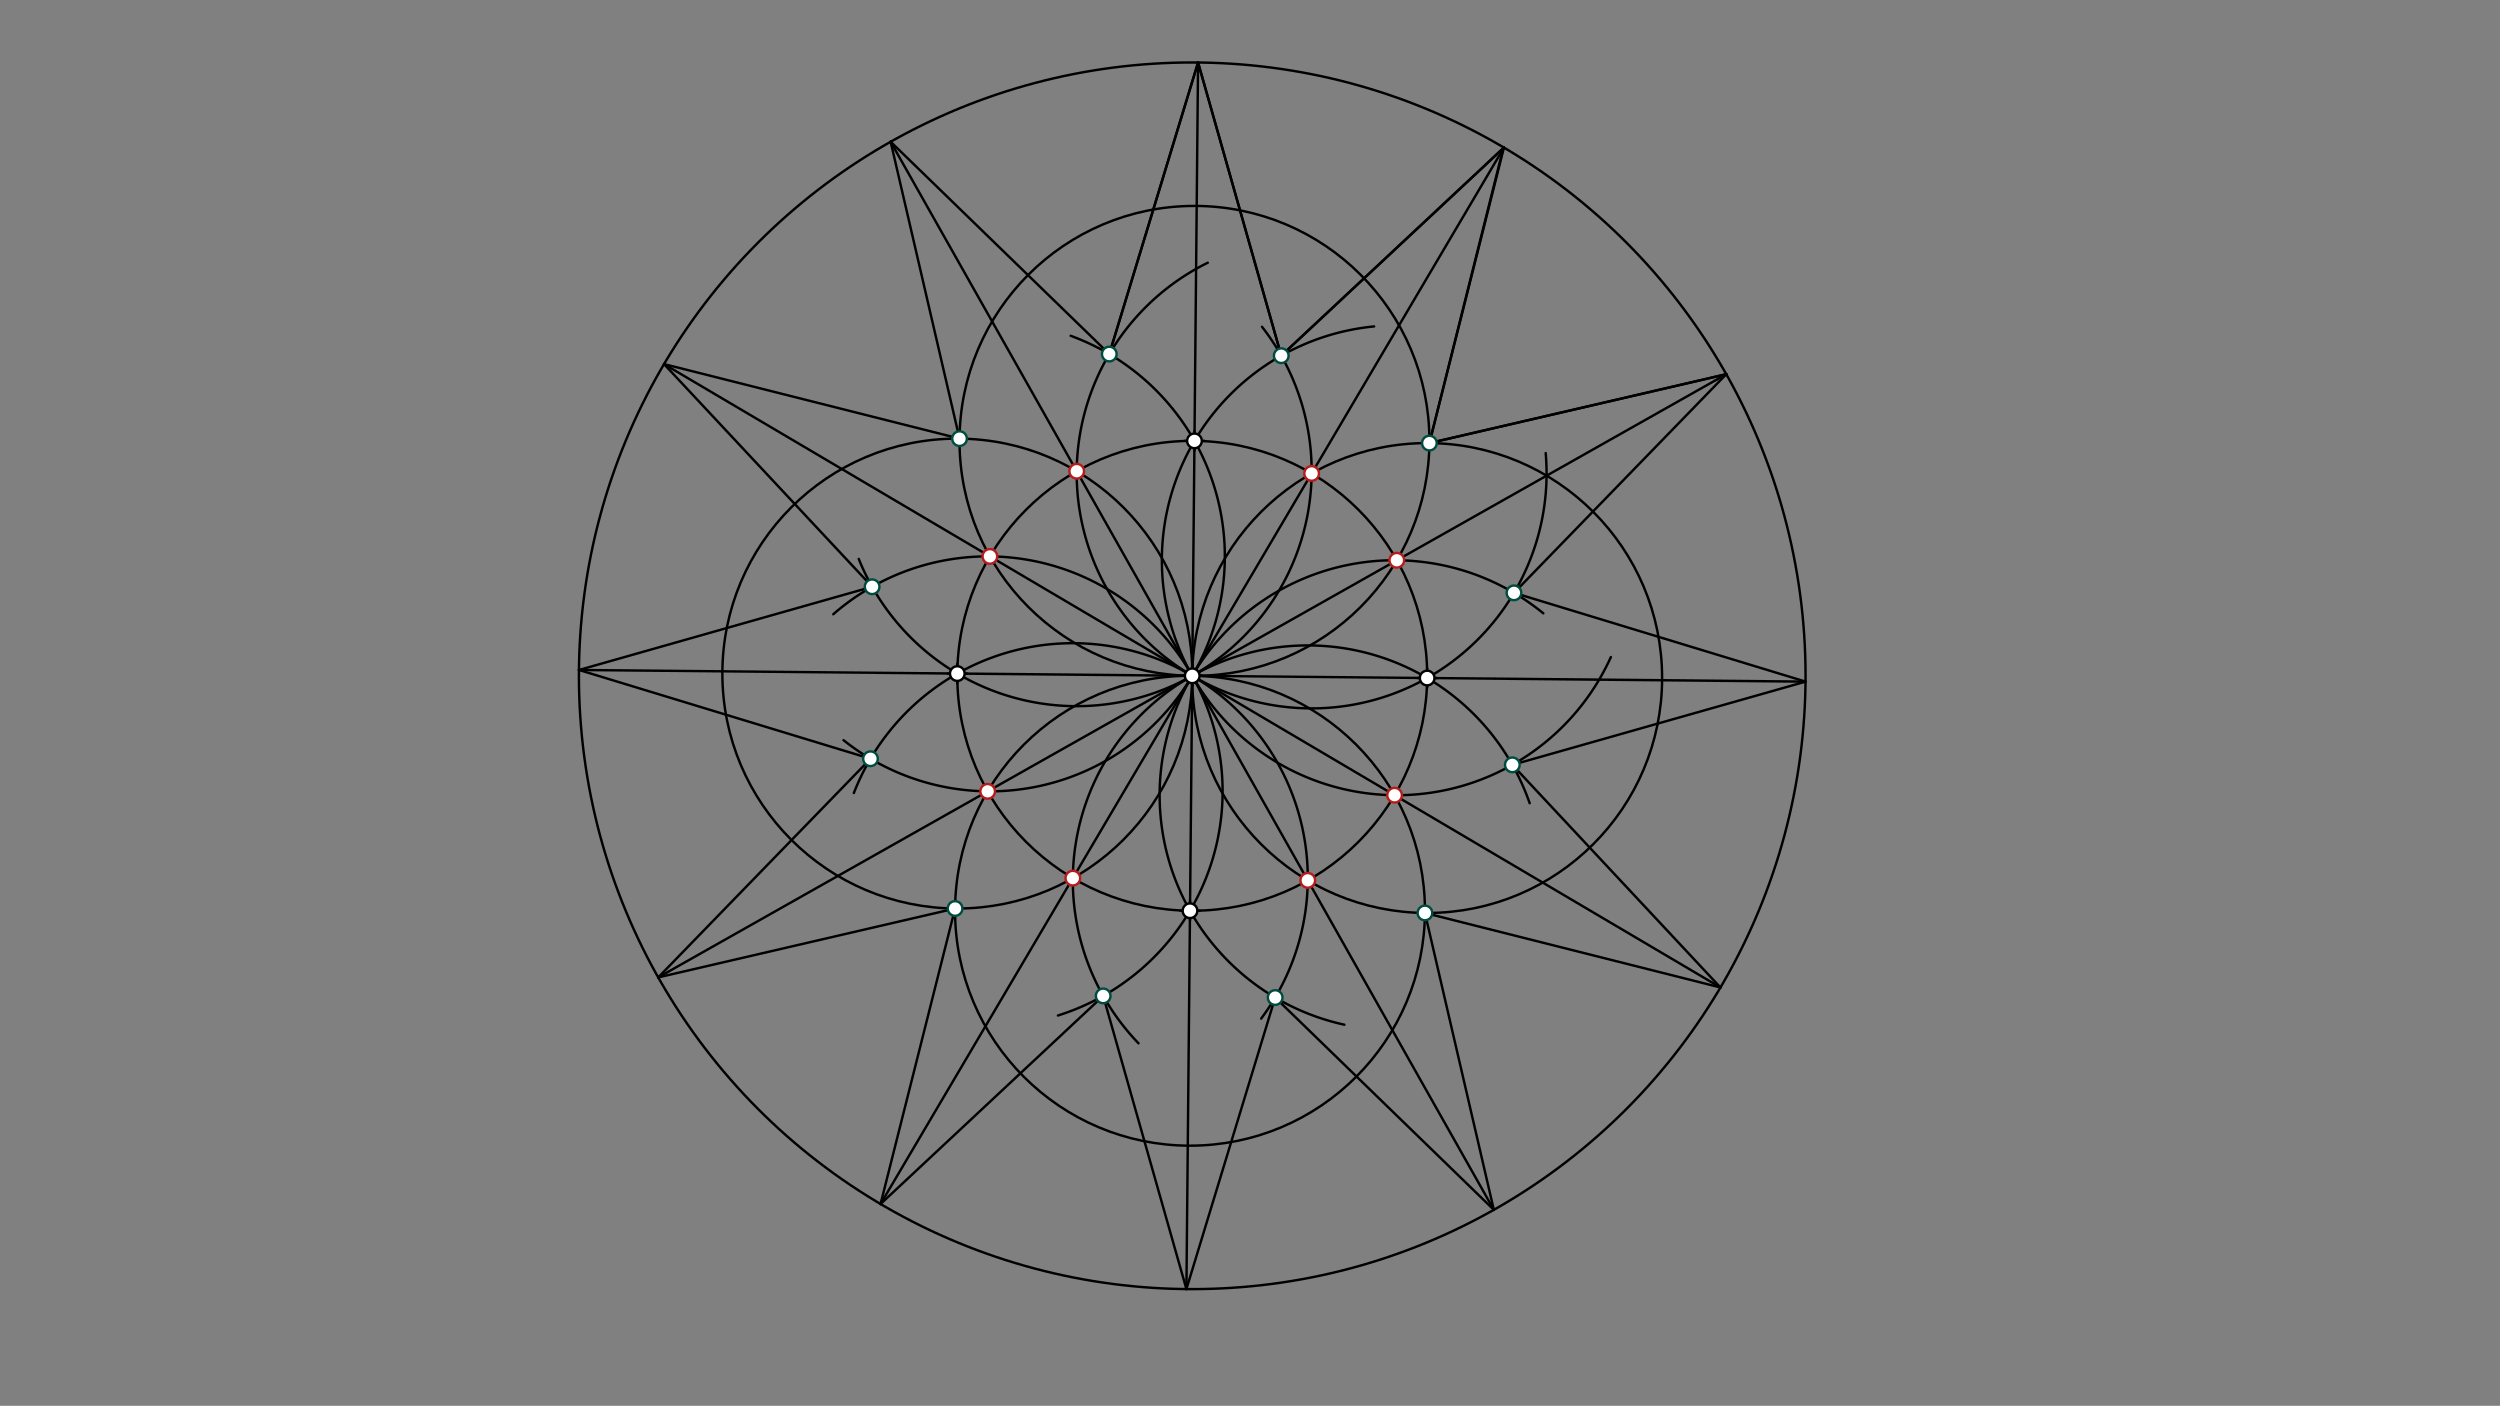 <svg xmlns="http://www.w3.org/2000/svg" class="svg--1it" height="100%" preserveAspectRatio="xMidYMid meet" viewBox="0 0 1023.307 575.433" width="100%"><rect x="0" y="0" width="1023.307" height="575.433" fill="#808080" stroke="none"/><defs><marker id="marker-arrow" markerHeight="16" markerUnits="userSpaceOnUse" markerWidth="24" orient="auto-start-reverse" refX="24" refY="4" viewBox="0 0 24 8"><path d="M 0 0 L 24 4 L 0 8 z" stroke="inherit"></path></marker></defs><g class="aux-layer--1FB"></g><g class="main-layer--3Vd"><g class="element--2qn"><g class="center--1s5"><line x1="484.008" y1="276.619" x2="492.008" y2="276.619" stroke="#000000" stroke-width="1" stroke-linecap="round"></line><line x1="488.008" y1="272.619" x2="488.008" y2="280.619" stroke="#000000" stroke-width="1" stroke-linecap="round"></line><circle class="hit--230" cx="488.008" cy="276.619" r="4" stroke="none" fill="transparent"></circle></g><circle cx="488.008" cy="276.619" fill="none" r="96.167" stroke="#000000" stroke-dasharray="none" stroke-width="1"></circle></g><g class="element--2qn"><g class="center--1s5"><line x1="484.008" y1="276.619" x2="492.008" y2="276.619" stroke="#000000" stroke-width="1" stroke-linecap="round"></line><line x1="488.008" y1="272.619" x2="488.008" y2="280.619" stroke="#000000" stroke-width="1" stroke-linecap="round"></line><circle class="hit--230" cx="488.008" cy="276.619" r="4" stroke="none" fill="transparent"></circle></g><circle cx="488.008" cy="276.619" fill="none" r="251.045" stroke="#000000" stroke-dasharray="none" stroke-width="1"></circle></g><g class="element--2qn"><line stroke="#000000" stroke-dasharray="none" stroke-linecap="round" stroke-width="1" x1="488.008" x2="236.975" y1="276.619" y2="274.236"></line></g><g class="element--2qn"><line stroke="#000000" stroke-dasharray="none" stroke-linecap="round" stroke-width="1" x1="488.008" x2="739.042" y1="276.619" y2="279.003"></line></g><g class="element--2qn"><line stroke="#000000" stroke-dasharray="none" stroke-linecap="round" stroke-width="1" x1="488.008" x2="490.392" y1="276.619" y2="25.586"></line></g><g class="element--2qn"><line stroke="#000000" stroke-dasharray="none" stroke-linecap="round" stroke-width="1" x1="488.008" x2="485.625" y1="276.619" y2="527.653"></line></g><g class="element--2qn"><g class="center--1s5"><line x1="484.921" y1="180.457" x2="492.921" y2="180.457" stroke="#000000" stroke-width="1" stroke-linecap="round"></line><line x1="488.921" y1="176.457" x2="488.921" y2="184.457" stroke="#000000" stroke-width="1" stroke-linecap="round"></line><circle class="hit--230" cx="488.921" cy="180.457" r="4" stroke="none" fill="transparent"></circle></g><circle cx="488.921" cy="180.457" fill="none" r="96.167" stroke="#000000" stroke-dasharray="none" stroke-width="1"></circle></g><g class="element--2qn"><g class="center--1s5"><line x1="580.171" y1="277.532" x2="588.171" y2="277.532" stroke="#000000" stroke-width="1" stroke-linecap="round"></line><line x1="584.171" y1="273.532" x2="584.171" y2="281.532" stroke="#000000" stroke-width="1" stroke-linecap="round"></line><circle class="hit--230" cx="584.171" cy="277.532" r="4" stroke="none" fill="transparent"></circle></g><circle cx="584.171" cy="277.532" fill="none" r="96.167" stroke="#000000" stroke-dasharray="none" stroke-width="1"></circle></g><g class="element--2qn"><g class="center--1s5"><line x1="483.095" y1="372.782" x2="491.095" y2="372.782" stroke="#000000" stroke-width="1" stroke-linecap="round"></line><line x1="487.095" y1="368.782" x2="487.095" y2="376.782" stroke="#000000" stroke-width="1" stroke-linecap="round"></line><circle class="hit--230" cx="487.095" cy="372.782" r="4" stroke="none" fill="transparent"></circle></g><circle cx="487.095" cy="372.782" fill="none" r="96.167" stroke="#000000" stroke-dasharray="none" stroke-width="1"></circle></g><g class="element--2qn"><g class="center--1s5"><line x1="387.846" y1="275.707" x2="395.846" y2="275.707" stroke="#000000" stroke-width="1" stroke-linecap="round"></line><line x1="391.846" y1="271.707" x2="391.846" y2="279.707" stroke="#000000" stroke-width="1" stroke-linecap="round"></line><circle class="hit--230" cx="391.846" cy="275.707" r="4" stroke="none" fill="transparent"></circle></g><circle cx="391.846" cy="275.707" fill="none" r="96.167" stroke="#000000" stroke-dasharray="none" stroke-width="1"></circle></g><g class="element--2qn"><path d="M 488.008 276.619 A 96.167 96.167 0 0 1 494.361 107.541" fill="none" stroke="#000000" stroke-dasharray="none" stroke-linecap="round" stroke-width="1"></path></g><g class="element--2qn"><path d="M 488.008 276.619 A 96.167 96.167 0 0 0 632.685 185.465" fill="none" stroke="#000000" stroke-dasharray="none" stroke-linecap="round" stroke-width="1"></path></g><g class="element--2qn"><path d="M 488.008 276.619 A 96.167 96.167 0 0 1 562.45 133.613" fill="none" stroke="#000000" stroke-dasharray="none" stroke-linecap="round" stroke-width="1"></path></g><g class="element--2qn"><path d="M 488.008 276.619 A 96.167 96.167 0 0 0 659.364 268.961" fill="none" stroke="#000000" stroke-dasharray="none" stroke-linecap="round" stroke-width="1"></path></g><g class="element--2qn"><path d="M 488.008 276.619 A 96.167 96.167 0 0 1 631.703 251.042" fill="none" stroke="#000000" stroke-dasharray="none" stroke-linecap="round" stroke-width="1"></path></g><g class="element--2qn"><path d="M 488.008 276.619 A 96.167 96.167 0 0 0 550.269 419.434" fill="none" stroke="#000000" stroke-dasharray="none" stroke-linecap="round" stroke-width="1"></path></g><g class="element--2qn"><path d="M 488.008 276.619 A 96.167 96.167 0 0 1 626.125 328.753" fill="none" stroke="#000000" stroke-dasharray="none" stroke-linecap="round" stroke-width="1"></path></g><g class="element--2qn"><path d="M 488.008 276.619 A 96.167 96.167 0 0 0 466.011 427.042" fill="none" stroke="#000000" stroke-dasharray="none" stroke-linecap="round" stroke-width="1"></path></g><g class="element--2qn"><path d="M 488.008 276.619 A 96.167 96.167 0 0 1 516.227 416.931" fill="none" stroke="#000000" stroke-dasharray="none" stroke-linecap="round" stroke-width="1"></path></g><g class="element--2qn"><path d="M 488.008 276.619 A 96.167 96.167 0 0 0 349.511 324.581" fill="none" stroke="#000000" stroke-dasharray="none" stroke-linecap="round" stroke-width="1"></path></g><g class="element--2qn"><path d="M 488.008 276.619 A 96.167 96.167 0 0 1 433.038 415.674" fill="none" stroke="#000000" stroke-dasharray="none" stroke-linecap="round" stroke-width="1"></path></g><g class="element--2qn"><path d="M 488.008 276.619 A 96.167 96.167 0 0 0 341.078 251.423" fill="none" stroke="#000000" stroke-dasharray="none" stroke-linecap="round" stroke-width="1"></path></g><g class="element--2qn"><path d="M 488.008 276.619 A 96.167 96.167 0 0 1 345.293 302.986" fill="none" stroke="#000000" stroke-dasharray="none" stroke-linecap="round" stroke-width="1"></path></g><g class="element--2qn"><path d="M 488.008 276.619 A 96.167 96.167 0 0 0 438.263 137.449" fill="none" stroke="#000000" stroke-dasharray="none" stroke-linecap="round" stroke-width="1"></path></g><g class="element--2qn"><path d="M 488.008 276.619 A 96.167 96.167 0 0 1 351.507 228.791" fill="none" stroke="#000000" stroke-dasharray="none" stroke-linecap="round" stroke-width="1"></path></g><g class="element--2qn"><path d="M 488.008 276.619 A 96.167 96.167 0 0 0 516.58 133.783" fill="none" stroke="#000000" stroke-dasharray="none" stroke-linecap="round" stroke-width="1"></path></g><g class="element--2qn"><line stroke="#000000" stroke-dasharray="none" stroke-linecap="round" stroke-width="1" x1="488.008" x2="536.88" y1="276.619" y2="193.797"></line></g><g class="element--2qn"><line stroke="#000000" stroke-dasharray="none" stroke-linecap="round" stroke-width="1" x1="536.88" x2="615.589" y1="193.797" y2="60.41"></line></g><g class="element--2qn"><line stroke="#000000" stroke-dasharray="none" stroke-linecap="round" stroke-width="1" x1="488.008" x2="360.428" y1="276.619" y2="492.829"></line></g><g class="element--2qn"><line stroke="#000000" stroke-dasharray="none" stroke-linecap="round" stroke-width="1" x1="488.008" x2="571.744" y1="276.619" y2="229.329"></line></g><g class="element--2qn"><line stroke="#000000" stroke-dasharray="none" stroke-linecap="round" stroke-width="1" x1="571.744" x2="706.601" y1="229.329" y2="153.167"></line></g><g class="element--2qn"><line stroke="#000000" stroke-dasharray="none" stroke-linecap="round" stroke-width="1" x1="488.008" x2="269.416" y1="276.619" y2="400.072"></line></g><g class="element--2qn"><line stroke="#000000" stroke-dasharray="none" stroke-linecap="round" stroke-width="1" x1="488.008" x2="570.831" y1="276.619" y2="325.491"></line></g><g class="element--2qn"><line stroke="#000000" stroke-dasharray="none" stroke-linecap="round" stroke-width="1" x1="570.831" x2="704.218" y1="325.491" y2="404.2"></line></g><g class="element--2qn"><line stroke="#000000" stroke-dasharray="none" stroke-linecap="round" stroke-width="1" x1="488.008" x2="271.799" y1="276.619" y2="149.039"></line></g><g class="element--2qn"><line stroke="#000000" stroke-dasharray="none" stroke-linecap="round" stroke-width="1" x1="488.008" x2="535.299" y1="276.619" y2="360.355"></line></g><g class="element--2qn"><line stroke="#000000" stroke-dasharray="none" stroke-linecap="round" stroke-width="1" x1="535.299" x2="611.461" y1="360.355" y2="495.212"></line></g><g class="element--2qn"><line stroke="#000000" stroke-dasharray="none" stroke-linecap="round" stroke-width="1" x1="488.008" x2="364.556" y1="276.619" y2="58.027"></line></g><g class="element--2qn"><line stroke="#000000" stroke-dasharray="none" stroke-linecap="round" stroke-width="1" x1="454.058" x2="490.392" y1="144.925" y2="25.586"></line></g><g class="element--2qn"><line stroke="#000000" stroke-dasharray="none" stroke-linecap="round" stroke-width="1" x1="524.453" x2="490.392" y1="145.594" y2="25.586"></line></g><g class="element--2qn"><line stroke="#000000" stroke-dasharray="none" stroke-linecap="round" stroke-width="1" x1="524.453" x2="615.589" y1="145.594" y2="60.41"></line></g><g class="element--2qn"><line stroke="#000000" stroke-dasharray="none" stroke-linecap="round" stroke-width="1" x1="585.083" x2="615.323" y1="181.37" y2="60.658"></line></g><g class="element--2qn"><line stroke="#000000" stroke-dasharray="none" stroke-linecap="round" stroke-width="1" x1="585.083" x2="706.601" y1="181.37" y2="153.167"></line></g><g class="element--2qn"><line stroke="#000000" stroke-dasharray="none" stroke-linecap="round" stroke-width="1" x1="619.702" x2="706.601" y1="242.669" y2="153.167"></line></g><g class="element--2qn"><line stroke="#000000" stroke-dasharray="none" stroke-linecap="round" stroke-width="1" x1="619.702" x2="739.042" y1="242.669" y2="279.003"></line></g><g class="element--2qn"><line stroke="#000000" stroke-dasharray="none" stroke-linecap="round" stroke-width="1" x1="619.034" x2="739.042" y1="313.064" y2="279.003"></line></g><g class="element--2qn"><line stroke="#000000" stroke-dasharray="none" stroke-linecap="round" stroke-width="1" x1="619.034" x2="704.218" y1="313.064" y2="404.2"></line></g><g class="element--2qn"><line stroke="#000000" stroke-dasharray="none" stroke-linecap="round" stroke-width="1" x1="583.258" x2="704.218" y1="373.695" y2="404.2"></line></g><g class="element--2qn"><line stroke="#000000" stroke-dasharray="none" stroke-linecap="round" stroke-width="1" x1="583.258" x2="611.461" y1="373.695" y2="495.212"></line></g><g class="element--2qn"><line stroke="#000000" stroke-dasharray="none" stroke-linecap="round" stroke-width="1" x1="521.959" x2="611.461" y1="408.314" y2="495.212"></line></g><g class="element--2qn"><line stroke="#000000" stroke-dasharray="none" stroke-linecap="round" stroke-width="1" x1="521.959" x2="485.625" y1="408.314" y2="527.653"></line></g><g class="element--2qn"><line stroke="#000000" stroke-dasharray="none" stroke-linecap="round" stroke-width="1" x1="485.625" x2="451.563" y1="527.653" y2="407.645"></line></g><g class="element--2qn"><line stroke="#000000" stroke-dasharray="none" stroke-linecap="round" stroke-width="1" x1="451.563" x2="360.428" y1="407.645" y2="492.829"></line></g><g class="element--2qn"><line stroke="#000000" stroke-dasharray="none" stroke-linecap="round" stroke-width="1" x1="360.428" x2="390.933" y1="492.829" y2="371.869"></line></g><g class="element--2qn"><line stroke="#000000" stroke-dasharray="none" stroke-linecap="round" stroke-width="1" x1="390.933" x2="269.416" y1="371.869" y2="400.072"></line></g><g class="element--2qn"><line stroke="#000000" stroke-dasharray="none" stroke-linecap="round" stroke-width="1" x1="269.416" x2="356.314" y1="400.072" y2="310.57"></line></g><g class="element--2qn"><line stroke="#000000" stroke-dasharray="none" stroke-linecap="round" stroke-width="1" x1="356.314" x2="236.975" y1="310.57" y2="274.236"></line></g><g class="element--2qn"><line stroke="#000000" stroke-dasharray="none" stroke-linecap="round" stroke-width="1" x1="236.975" x2="356.982" y1="274.236" y2="240.175"></line></g><g class="element--2qn"><line stroke="#000000" stroke-dasharray="none" stroke-linecap="round" stroke-width="1" x1="356.982" x2="271.799" y1="240.175" y2="149.039"></line></g><g class="element--2qn"><line stroke="#000000" stroke-dasharray="none" stroke-linecap="round" stroke-width="1" x1="271.799" x2="392.759" y1="149.039" y2="179.544"></line></g><g class="element--2qn"><line stroke="#000000" stroke-dasharray="none" stroke-linecap="round" stroke-width="1" x1="392.759" x2="364.556" y1="179.544" y2="58.027"></line></g><g class="element--2qn"><line stroke="#000000" stroke-dasharray="none" stroke-linecap="round" stroke-width="1" x1="364.556" x2="454.058" y1="58.027" y2="144.925"></line></g><g class="element--2qn"><line stroke="#000000" stroke-dasharray="none" stroke-linecap="round" stroke-width="1" x1="454.058" x2="490.392" y1="144.925" y2="25.586"></line></g><g class="element--2qn"><line stroke="#000000" stroke-dasharray="none" stroke-linecap="round" stroke-width="1" x1="524.453" x2="490.392" y1="145.594" y2="25.586"></line></g><g class="element--2qn"><line stroke="#000000" stroke-dasharray="none" stroke-linecap="round" stroke-width="1" x1="524.453" x2="615.589" y1="145.594" y2="60.41"></line></g><g class="element--2qn"><line stroke="#000000" stroke-dasharray="none" stroke-linecap="round" stroke-width="1" x1="585.083" x2="615.589" y1="181.37" y2="60.41"></line></g><g class="element--2qn"><line stroke="#000000" stroke-dasharray="none" stroke-linecap="round" stroke-width="1" x1="585.083" x2="706.601" y1="181.37" y2="153.167"></line></g><g class="element--2qn"><circle cx="488.008" cy="276.619" r="3" stroke="#000000" stroke-width="1" fill="#ffffff"></circle>}</g><g class="element--2qn"><circle cx="488.921" cy="180.457" r="3" stroke="#000000" stroke-width="1" fill="#ffffff"></circle>}</g><g class="element--2qn"><circle cx="584.171" cy="277.532" r="3" stroke="#000000" stroke-width="1" fill="#ffffff"></circle>}</g><g class="element--2qn"><circle cx="487.095" cy="372.782" r="3" stroke="#000000" stroke-width="1" fill="#ffffff"></circle>}</g><g class="element--2qn"><circle cx="391.846" cy="275.707" r="3" stroke="#000000" stroke-width="1" fill="#ffffff"></circle>}</g><g class="element--2qn"><circle cx="536.88" cy="193.797" r="3" stroke="#B71C1C" stroke-width="1" fill="#ffffff"></circle>}</g><g class="element--2qn"><circle cx="571.744" cy="229.329" r="3" stroke="#B71C1C" stroke-width="1" fill="#ffffff"></circle>}</g><g class="element--2qn"><circle cx="570.831" cy="325.491" r="3" stroke="#B71C1C" stroke-width="1" fill="#ffffff"></circle>}</g><g class="element--2qn"><circle cx="535.299" cy="360.355" r="3" stroke="#B71C1C" stroke-width="1" fill="#ffffff"></circle>}</g><g class="element--2qn"><circle cx="439.137" cy="359.442" r="3" stroke="#B71C1C" stroke-width="1" fill="#ffffff"></circle>}</g><g class="element--2qn"><circle cx="404.273" cy="323.91" r="3" stroke="#B71C1C" stroke-width="1" fill="#ffffff"></circle>}</g><g class="element--2qn"><circle cx="405.186" cy="227.748" r="3" stroke="#B71C1C" stroke-width="1" fill="#ffffff"></circle>}</g><g class="element--2qn"><circle cx="440.718" cy="192.884" r="3" stroke="#B71C1C" stroke-width="1" fill="#ffffff"></circle>}</g><g class="element--2qn"><circle cx="454.058" cy="144.925" r="3" stroke="#004D40" stroke-width="1" fill="#ffffff"></circle>}</g><g class="element--2qn"><circle cx="524.453" cy="145.594" r="3" stroke="#004D40" stroke-width="1" fill="#ffffff"></circle>}</g><g class="element--2qn"><circle cx="585.083" cy="181.37" r="3" stroke="#004D40" stroke-width="1" fill="#ffffff"></circle>}</g><g class="element--2qn"><circle cx="619.702" cy="242.669" r="3" stroke="#004D40" stroke-width="1" fill="#ffffff"></circle>}</g><g class="element--2qn"><circle cx="619.034" cy="313.064" r="3" stroke="#004D40" stroke-width="1" fill="#ffffff"></circle>}</g><g class="element--2qn"><circle cx="583.258" cy="373.695" r="3" stroke="#004D40" stroke-width="1" fill="#ffffff"></circle>}</g><g class="element--2qn"><circle cx="521.959" cy="408.314" r="3" stroke="#004D40" stroke-width="1" fill="#ffffff"></circle>}</g><g class="element--2qn"><circle cx="451.563" cy="407.645" r="3" stroke="#004D40" stroke-width="1" fill="#ffffff"></circle>}</g><g class="element--2qn"><circle cx="390.933" cy="371.869" r="3" stroke="#004D40" stroke-width="1" fill="#ffffff"></circle>}</g><g class="element--2qn"><circle cx="356.314" cy="310.57" r="3" stroke="#004D40" stroke-width="1" fill="#ffffff"></circle>}</g><g class="element--2qn"><circle cx="356.982" cy="240.175" r="3" stroke="#004D40" stroke-width="1" fill="#ffffff"></circle>}</g><g class="element--2qn"><circle cx="392.759" cy="179.544" r="3" stroke="#004D40" stroke-width="1" fill="#ffffff"></circle>}</g></g><g class="snaps-layer--2PT"></g><g class="temp-layer--rAP"></g></svg>